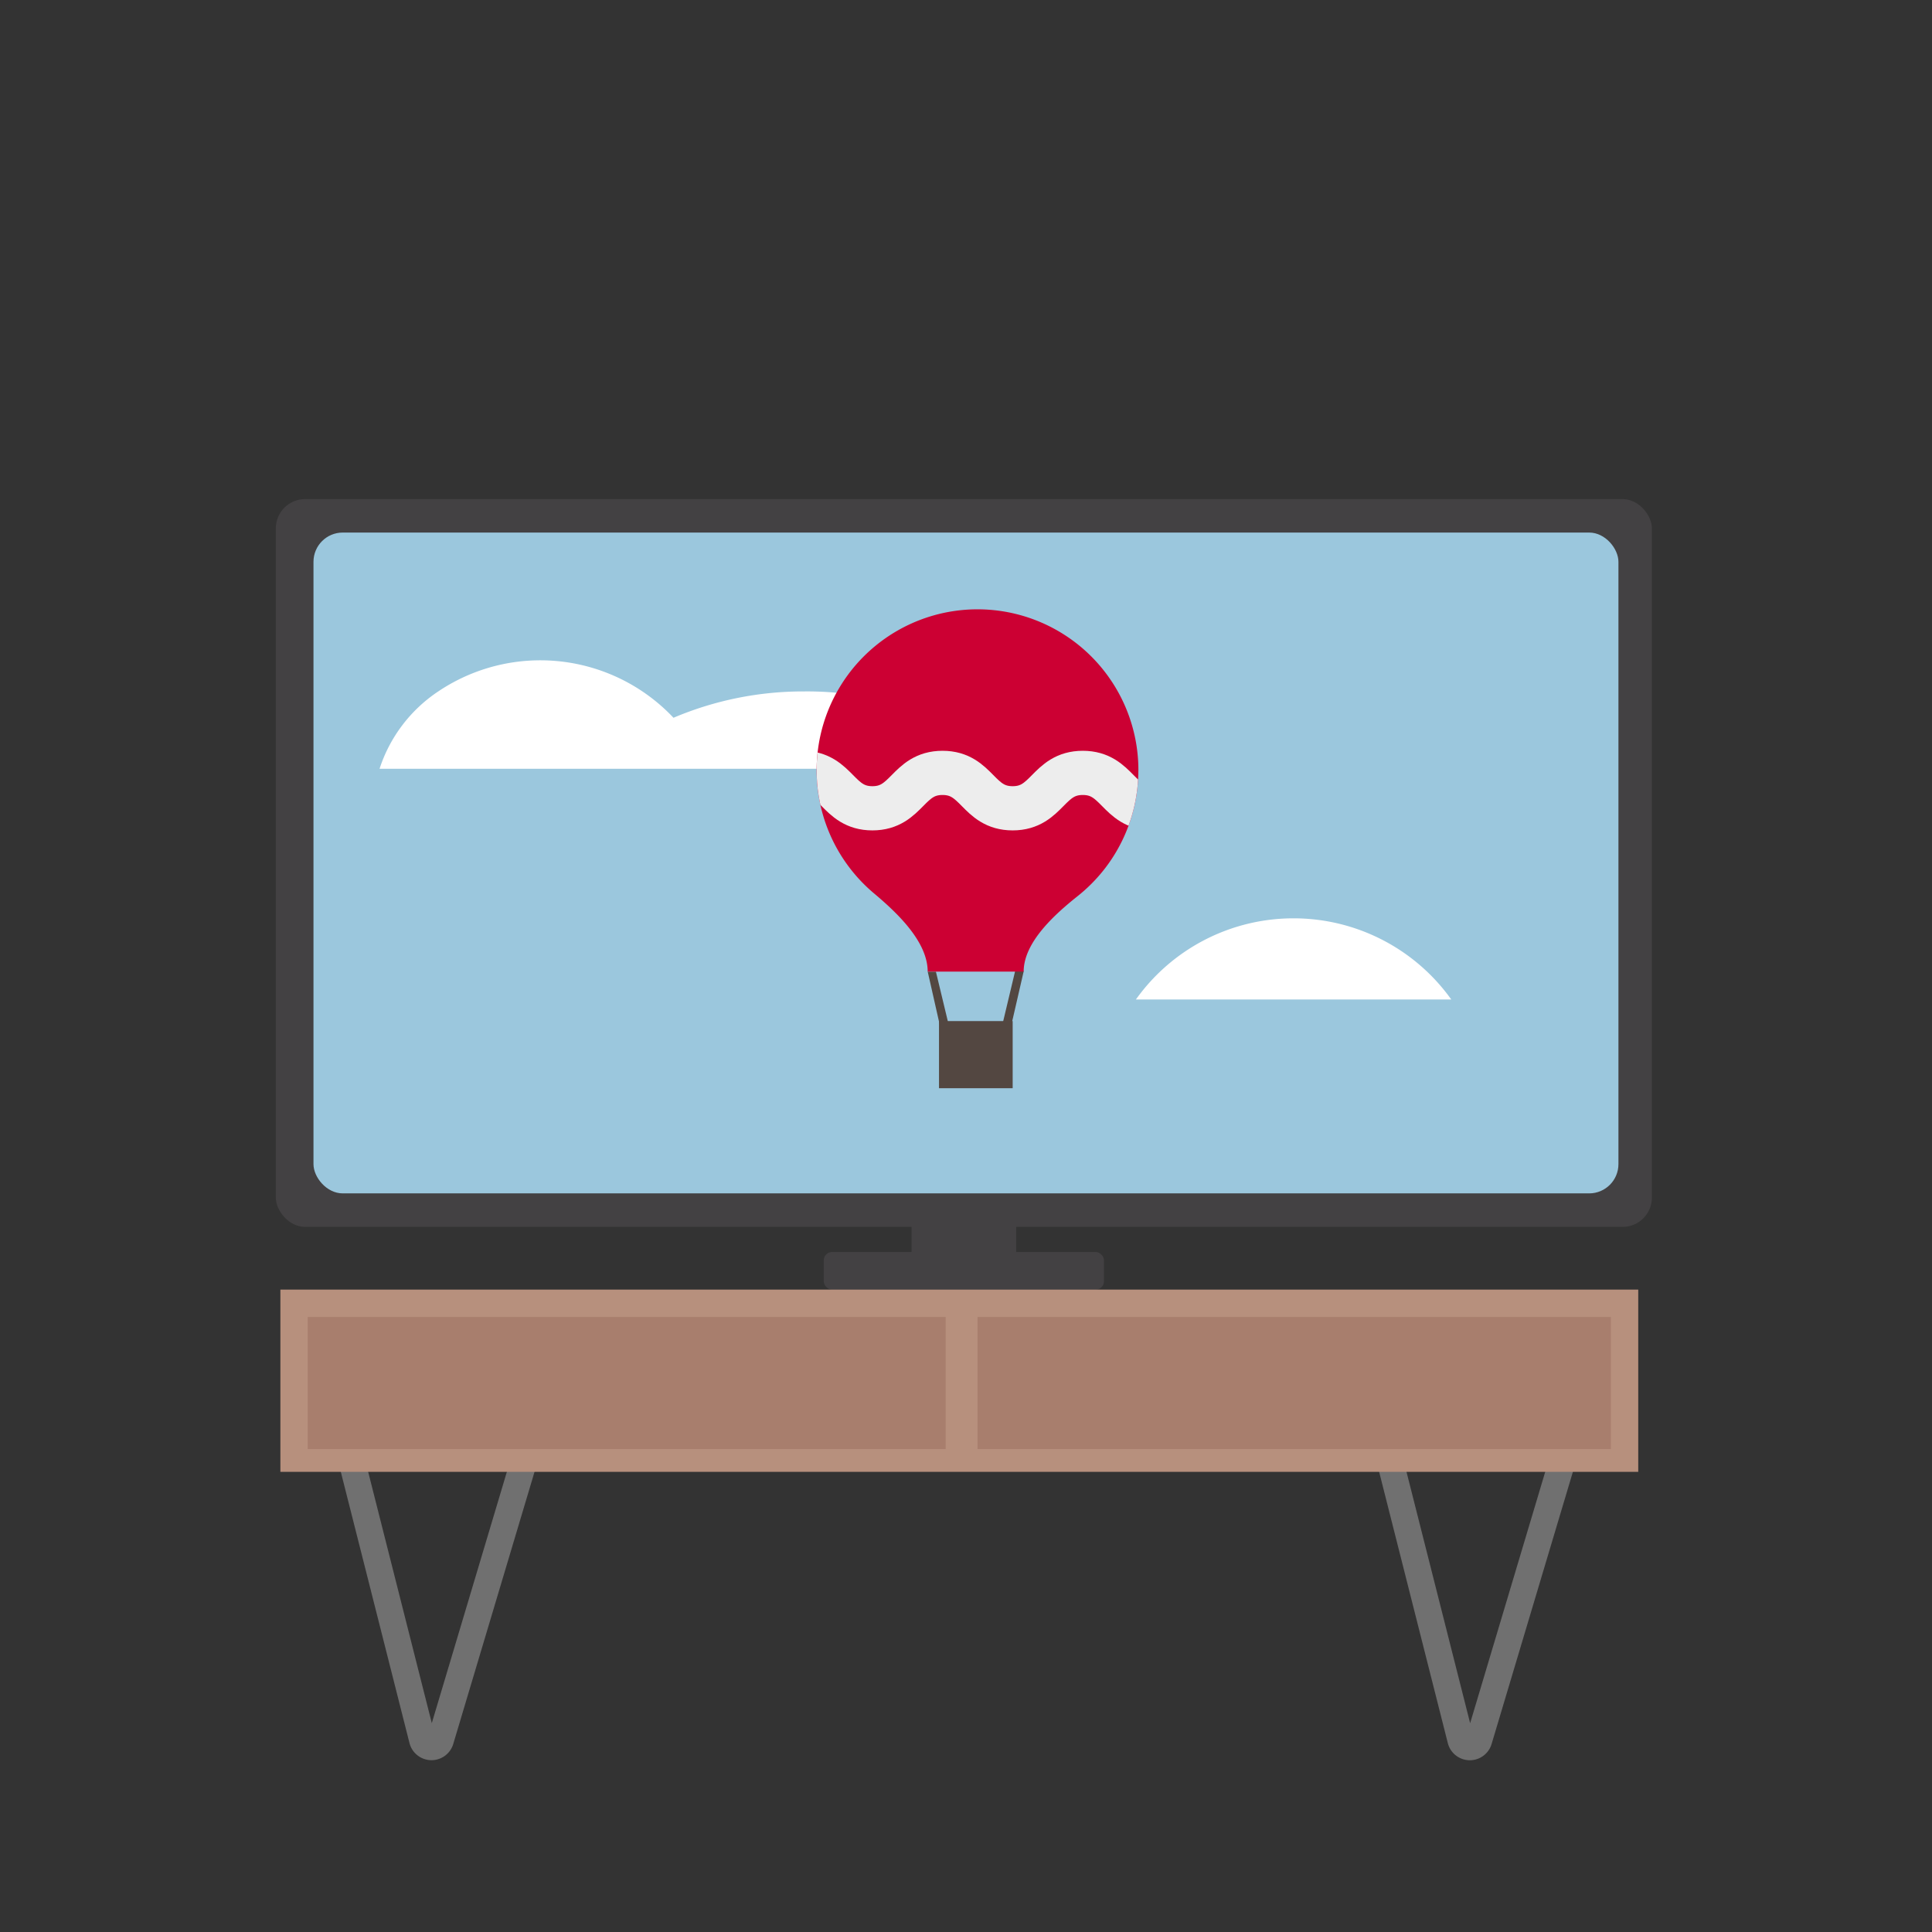 <svg xmlns="http://www.w3.org/2000/svg" xmlns:xlink="http://www.w3.org/1999/xlink" width="120" height="120" viewBox="0 0 120 120">
  <rect x="0" y="0" width="120" height="120" fill="#333333" stroke="none"/>
  <defs>
    <clipPath id="clip-path">
      <path id="パス_52250" data-name="パス 52250" d="M53.576,16.846A9.993,9.993,0,1,0,37.167,24.5c1.427,1.2,3.321,2.987,3.321,4.85H46.45c0-1.823,1.924-3.552,3.349-4.688a9.97,9.97,0,0,0,3.774-7.82Z" fill="none"/>
    </clipPath>
  </defs>
  <g id="グループ_31195" data-name="グループ 31195" transform="translate(-1548 12313)">
    <rect id="長方形_31663" data-name="長方形 31663" width="120" height="120" transform="translate(1548 -12313)" fill="none"/>
    <g id="アタリ" transform="translate(1565.132 -12282)">
      <g id="グループ_31681" data-name="グループ 31681">
        <g id="グループ_31674" data-name="グループ 31674">
          <path id="パス_52244" data-name="パス 52244" d="M68.454,56.766l5.139,20.3a.587.587,0,0,0,1.131.025l5.9-19.753" fill="none" stroke="#707070" stroke-miterlimit="10" stroke-width="1.647"/>
          <path id="パス_52245" data-name="パス 52245" d="M3.961,56.766,9.1,77.062a.587.587,0,0,0,1.131.025l5.9-19.753" fill="none" stroke="#707070" stroke-miterlimit="10" stroke-width="1.647"/>
          <rect id="長方形_31289" data-name="長方形 31289" width="85.47" height="45.204" rx="1.817" fill="#434143"/>
          <rect id="長方形_31290" data-name="長方形 31290" width="17.406" height="2.339" rx="0.519" transform="translate(34.032 46.763)" fill="#434143"/>
          <rect id="長方形_31291" data-name="長方形 31291" width="6.495" height="3.637" transform="translate(39.489 44.164)" fill="#434143"/>
          <g id="コンポーネント_62_1" data-name="コンポーネント 62 1">
            <rect id="長方形_31292" data-name="長方形 31292" width="81.053" height="41.045" rx="1.817" transform="translate(2.339 2.078)" fill="#9bc7dd"/>
          </g>
          <rect id="長方形_31958" data-name="長方形 31958" width="84.339" height="11.32" transform="translate(0.283 49.099)" fill="#b7907d"/>
          <rect id="長方形_31959" data-name="長方形 31959" width="39.623" height="8.207" transform="translate(1.982 50.798)" fill="#a87e6d"/>
          <rect id="長方形_31960" data-name="長方形 31960" width="39.338" height="8.207" transform="translate(43.584 50.798)" fill="#a87e6d"/>
        </g>
        <g id="グループ_31680" data-name="グループ 31680">
          <path id="パス_50679" data-name="パス 50679" d="M32.813,11.946a19.91,19.91,0,0,1,13.17,4.806H6.442a9.181,9.181,0,0,1,3.676-4.826A11.368,11.368,0,0,1,24.7,13.582a20.6,20.6,0,0,1,8.117-1.636" fill="#fff"/>
          <path id="パス_50680" data-name="パス 50680" d="M63.214,26.039a12.03,12.03,0,0,1,9.794,5.04H53.422a12.015,12.015,0,0,1,9.794-5.04" fill="#fff"/>
          <g id="グループ_31679" data-name="グループ 31679">
            <g id="グループ_31677" data-name="グループ 31677">
              <g id="グループ_31675" data-name="グループ 31675">
                <line id="線_1362" data-name="線 1362" x2="0.834" y2="3.64" transform="translate(40.738 29.259)" fill="#ededed"/>
                <path id="パス_52246" data-name="パス 52246" d="M41.306,32.961l-.815-3.607H41l.837,3.483Z" fill="#534741"/>
              </g>
              <g id="グループ_31676" data-name="グループ 31676">
                <line id="線_1363" data-name="線 1363" x1="0.837" y2="3.64" transform="translate(45.393 29.259)" fill="#ededed"/>
                <path id="パス_52247" data-name="パス 52247" d="M45.616,32.961l-.535-.124.837-3.514.535,0Z" fill="#534741"/>
              </g>
              <rect id="長方形_31961" data-name="長方形 31961" width="4.576" height="4.17" transform="translate(41.191 32.421)" fill="#534741"/>
              <path id="パス_52248" data-name="パス 52248" d="M53.576,16.846A9.993,9.993,0,1,0,37.167,24.5c1.427,1.2,3.321,2.987,3.321,4.85H46.45c0-1.823,1.924-3.552,3.349-4.688a9.97,9.97,0,0,0,3.774-7.82Z" fill="#c03"/>
            </g>
            <g id="グループ_31678" data-name="グループ 31678" clip-path="url(#clip-path)">
              <path id="パス_52249" data-name="パス 52249" d="M32.7,17.005c2.177,0,2.177,2.2,4.354,2.2s2.177-2.2,4.356-2.2,2.177,2.2,4.356,2.2,2.177-2.2,4.356-2.2,2.177,2.2,4.356,2.2" fill="none" stroke="#ededed" stroke-miterlimit="10" stroke-width="2.745"/>
            </g>
          </g>
        </g>
      </g>
    </g>
  </g>
</svg>
